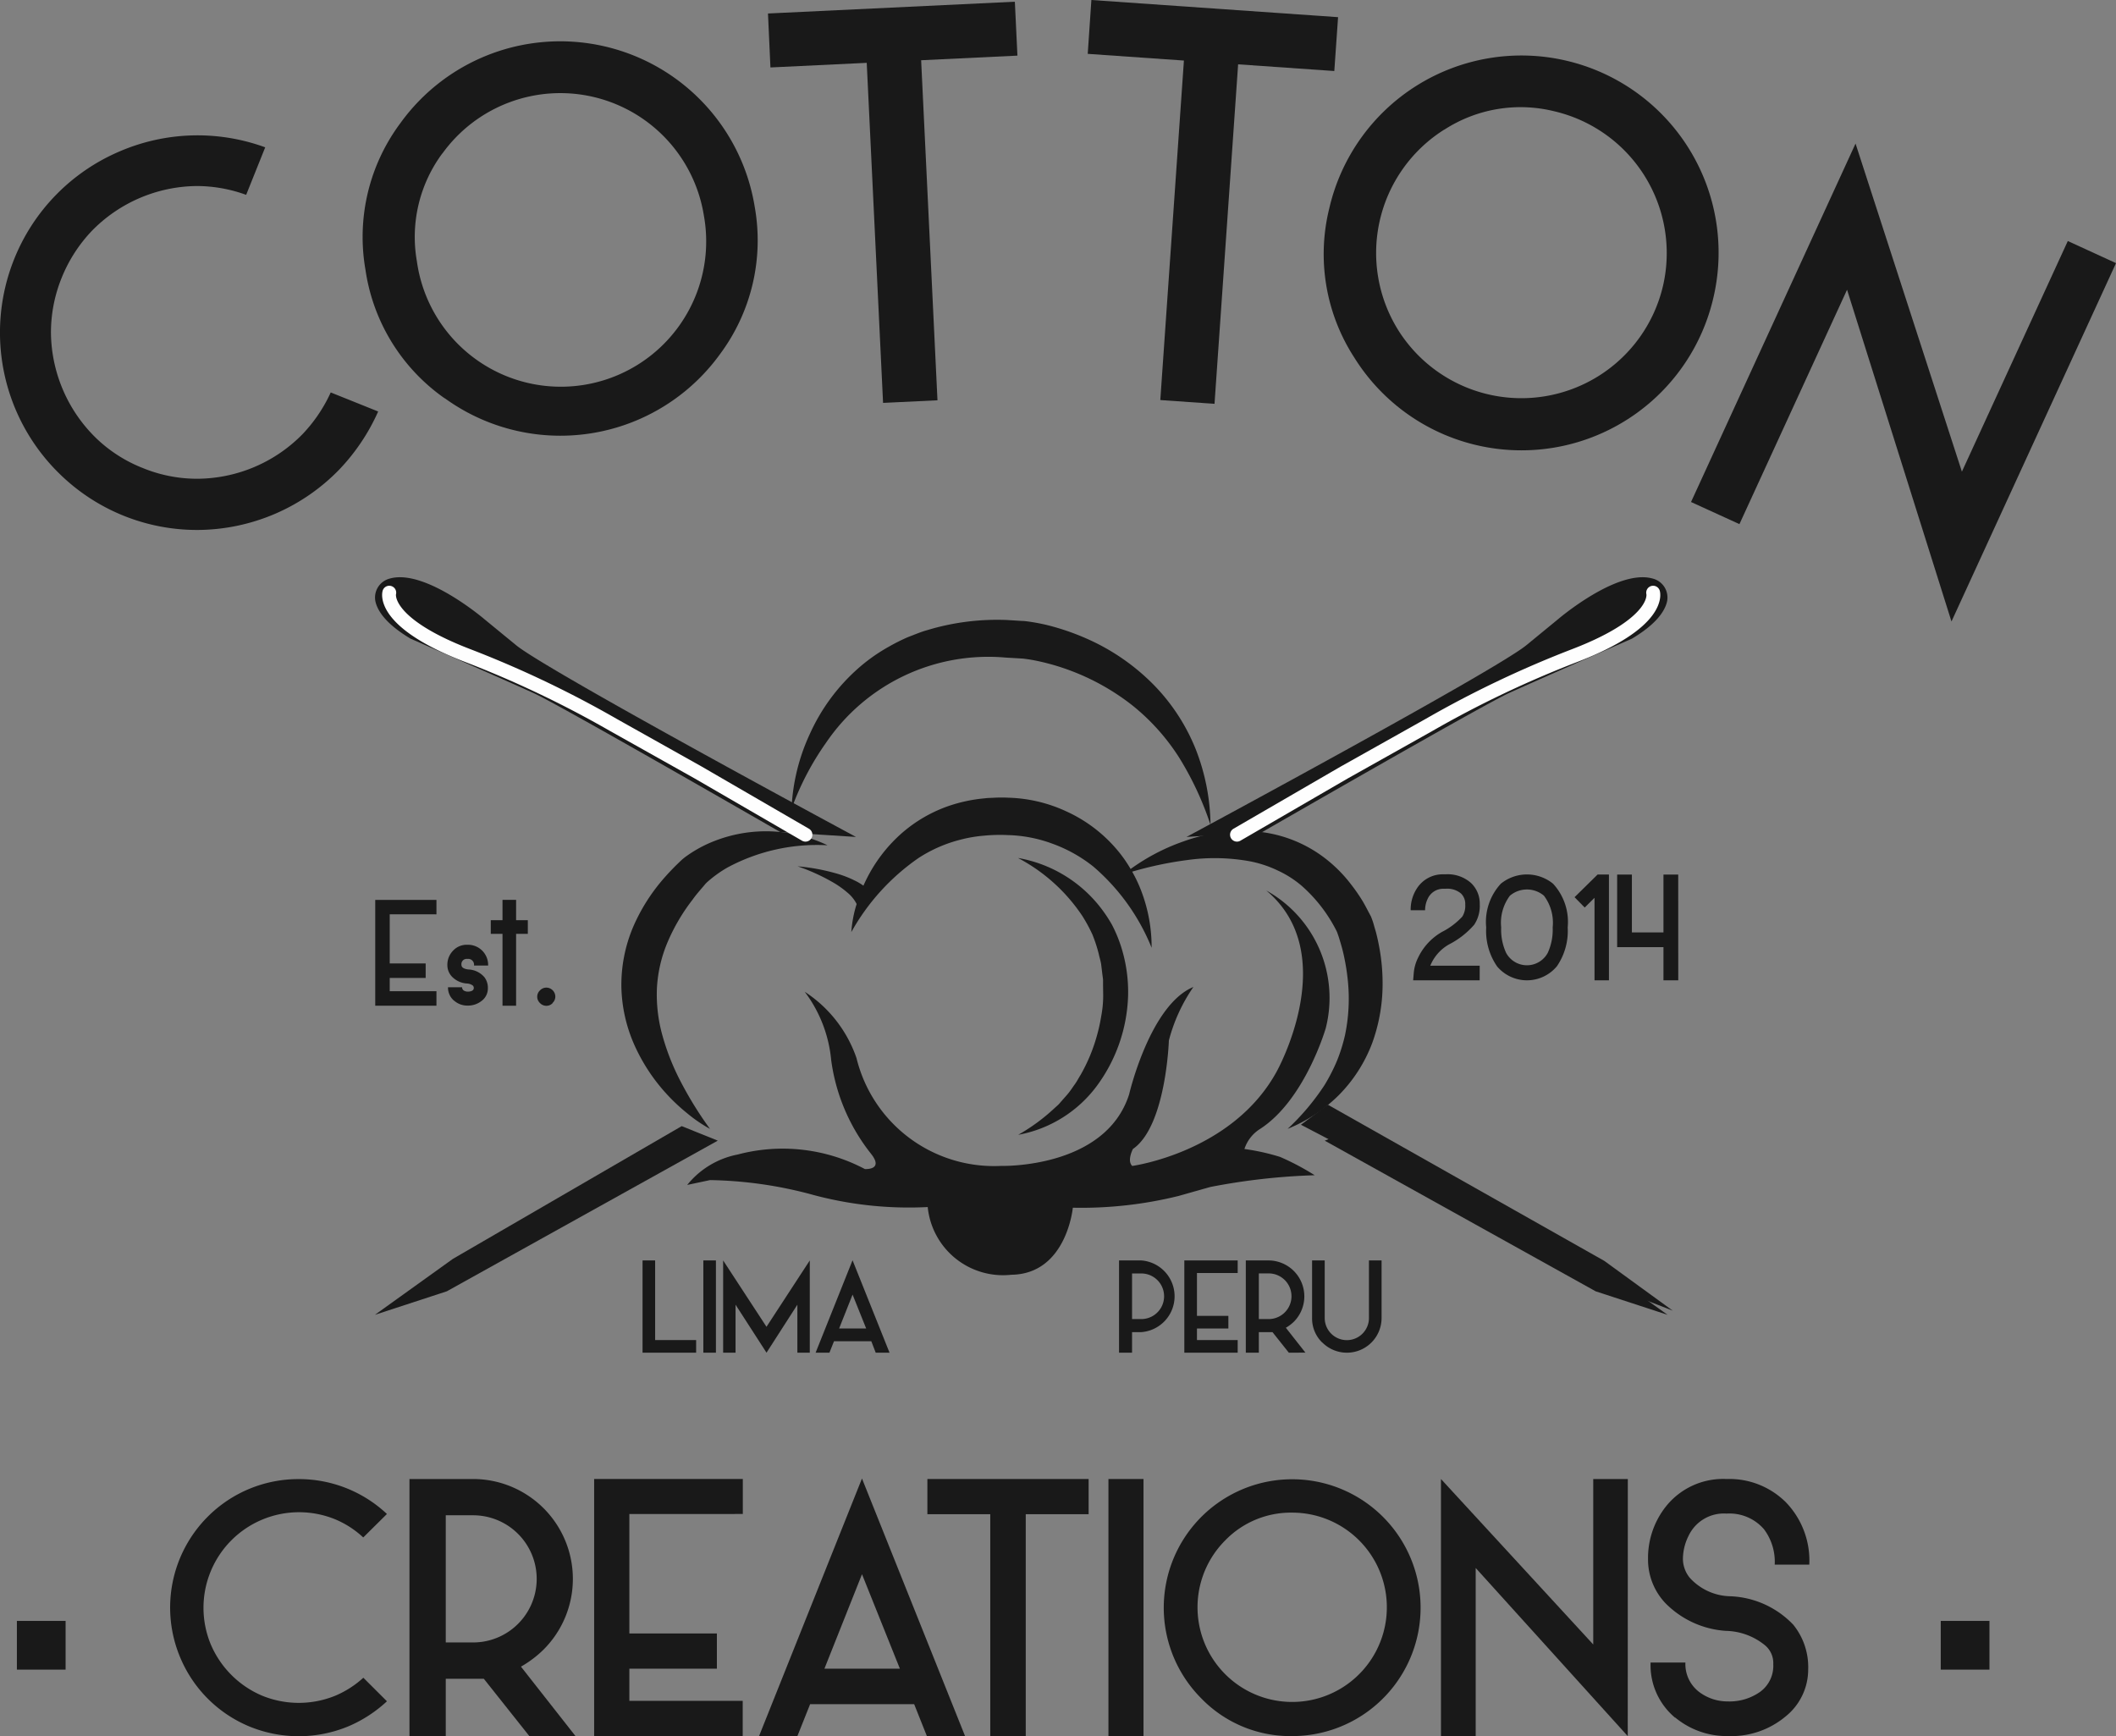 <svg id="Group_1" data-name="Group 1" xmlns="http://www.w3.org/2000/svg" width="76.539" height="62.796" viewBox="0 0 76.539 62.796"><rect x="0" y="0" width="76.539" height="62.796" fill="#808080" stroke="none"/><path id="Path_1" data-name="Path 1" d="M34.21,238.82a3.416,3.416,0,0,0-.995-.648A3.457,3.457,0,0,0,28.7,242.7a3.507,3.507,0,0,0,1.836,1.836,3.5,3.5,0,0,0,2.683,0,3.583,3.583,0,0,0,.995-.642l.853.852a4.819,4.819,0,0,1-1.381.9,4.689,4.689,0,0,1-3.621,0,4.633,4.633,0,0,1-2.473-2.479,4.652,4.652,0,0,1,.995-5.1,4.632,4.632,0,0,1,3.291-1.358,4.647,4.647,0,0,1,3.189,1.262Z" transform="translate(-21.071 -183.209)" fill="#191919"></path> <path id="Path_2" data-name="Path 2" d="M69.872,246.006l-1.648-2.075H66.848v2.075H65.535v-9.3h2.3a3.613,3.613,0,0,1,2.552,6.168,3.948,3.948,0,0,1-.819.619l1.973,2.512Zm-2.035-3.388a2.3,2.3,0,0,0,0-4.6h-.989v4.6Z" transform="translate(-50.724 -183.209)" fill="#191919"></path> <path id="Path_3" data-name="Path 3" d="M96.367,237.973v4.32h3.166v1.273H96.367v1.165h4.1v1.273H95.093v-9.3h5.378v1.267Z" transform="translate(-73.602 -183.209)" fill="#191919"></path> <path id="Path_4" data-name="Path 4" d="M127.094,244.792H123.33l-.46,1.154h-1.387l3.723-9.317,3.729,9.317h-1.381Zm-.517-1.285-1.37-3.416-1.359,3.416Z" transform="translate(-94.027 -183.15)" fill="#191919"></path> <path id="Path_5" data-name="Path 5" d="M154.258,237.979h-2.274v8.027H150.7v-8.027h-2.274v-1.273h5.832Z" transform="translate(-114.881 -183.209)" fill="#191919"></path> <rect id="Rectangle_2" data-name="Rectangle 2" width="1.268" height="9.3" transform="translate(40.094 53.497)" fill="#191919"></rect> <path id="Path_6" data-name="Path 6" d="M187.6,244.641a4.645,4.645,0,1,1,3.291,1.364,4.485,4.485,0,0,1-3.291-1.364m.864-5.713a3.424,3.424,0,1,0,2.427-1.006,3.31,3.31,0,0,0-2.427,1.006" transform="translate(-144.148 -183.209)" fill="#191919"></path> <path id="Path_7" data-name="Path 7" d="M237.371,246.006l-5.5-6.082v6.082h-1.256v-9.3l5.508,5.985v-5.985h1.251Z" transform="translate(-178.493 -183.209)" fill="#191919"></path> <path id="Path_8" data-name="Path 8" d="M264.721,245.334a2.473,2.473,0,0,1-.881-1.99H265.1a1.265,1.265,0,0,0,.546,1.1,1.708,1.708,0,0,0,.995.307,1.918,1.918,0,0,0,1.162-.347,1.163,1.163,0,0,0,.475-1,.837.837,0,0,0-.29-.676,2.305,2.305,0,0,0-1.421-.529,3.38,3.38,0,0,1-2.188-1,2.289,2.289,0,0,1-.631-1.6,3,3,0,0,1,.637-1.887,2.646,2.646,0,0,1,2.206-1.006,2.9,2.9,0,0,1,2.143.841,3.038,3.038,0,0,1,.847,2.257h-1.251a1.959,1.959,0,0,0-.386-1.279,1.648,1.648,0,0,0-1.353-.568,1.411,1.411,0,0,0-1.381.813,1.884,1.884,0,0,0-.2.83,1.091,1.091,0,0,0,.245.676,2.032,2.032,0,0,0,1.467.671,3.317,3.317,0,0,1,2.279,1.029,2.433,2.433,0,0,1,.54,1.62,2.176,2.176,0,0,1-.819,1.7,3.058,3.058,0,0,1-2.075.708,2.917,2.917,0,0,1-1.916-.671" transform="translate(-204.136 -183.209)" fill="#191919"></path> <rect id="Rectangle_3" data-name="Rectangle 3" width="1.762" height="1.762" transform="translate(0.611 58.63)" fill="#191919"></rect> <rect id="Rectangle_4" data-name="Rectangle 4" width="1.762" height="1.762" transform="translate(70.2 58.63)" fill="#191919"></rect> <path id="Path_9" data-name="Path 9" d="M104.778,205.061H102.84v-3.337h.455v2.88h1.483Z" transform="translate(-79.598 -156.133)" fill="#191919"></path> <rect id="Rectangle_5" data-name="Rectangle 5" width="0.455" height="3.337" transform="translate(25.441 45.591)" fill="#191919"></rect> <path id="Path_10" data-name="Path 10" d="M117.31,205.061l-1.12-1.736v1.736h-.449v-3.337l1.568,2.4,1.566-2.4v3.337h-.449v-1.736Z" transform="translate(-89.584 -156.133)" fill="#191919"></path> <path id="Path_11" data-name="Path 11" d="M132.558,204.627h-1.35l-.165.414h-.5l1.336-3.343,1.338,3.343h-.5Zm-.186-.461-.492-1.226-.487,1.226Z" transform="translate(-101.041 -156.113)" fill="#191919"></path> <path id="Path_12" data-name="Path 12" d="M179.571,205.061H179.1v-3.337h.805a1.3,1.3,0,0,1,0,2.593h-.334Zm0-1.216h.334a.825.825,0,0,0,0-1.65h-.334Z" transform="translate(-138.623 -156.133)" fill="#191919"></path> <path id="Path_13" data-name="Path 13" d="M190.01,202.179v1.55h1.136v.457H190.01v.418h1.473v.457h-1.93v-3.337h1.93v.455Z" transform="translate(-146.714 -156.133)" fill="#191919"></path> <path id="Path_14" data-name="Path 14" d="M200.948,205.061l-.591-.744h-.494v.744h-.471v-3.337h.826a1.3,1.3,0,0,1,.916,2.213,1.415,1.415,0,0,1-.294.222l.708.9Zm-.73-1.216a.826.826,0,0,0,0-1.652h-.355v1.652Z" transform="translate(-154.329 -156.133)" fill="#191919"></path> <path id="Path_15" data-name="Path 15" d="M210.365,204.694a1.213,1.213,0,0,1-.367-.887v-2.083h.457v2.083a.8.8,0,1,0,1.6,0v-2.083h.457v2.083a1.255,1.255,0,0,1-2.142.887" transform="translate(-162.538 -156.133)" fill="#191919"></path> <path id="Path_16" data-name="Path 16" d="M228.268,143.784h-2.406l.023-.281a1.542,1.542,0,0,1,.157-.541,2.115,2.115,0,0,1,.864-.929,2.622,2.622,0,0,0,.735-.555.741.741,0,0,0,.105-.435.522.522,0,0,0-.154-.4.769.769,0,0,0-.552-.171l-.077,0a.617.617,0,0,0-.578.37.937.937,0,0,0-.091.407l-.522,0v-.016a1.4,1.4,0,0,1,.232-.784,1.111,1.111,0,0,1,.938-.5l.1,0a1.27,1.27,0,0,1,.915.316,1.026,1.026,0,0,1,.314.772,1.224,1.224,0,0,1-.2.735,3.02,3.02,0,0,1-.9.707,1.559,1.559,0,0,0-.69.777h1.788Z" transform="translate(-174.746 -108.325)" fill="#191919"></path> <path id="Path_17" data-name="Path 17" d="M238.256,143.276a2.253,2.253,0,0,1-.391-1.406,2.037,2.037,0,0,1,.531-1.582,1.5,1.5,0,0,1,1.886,0,2.038,2.038,0,0,1,.531,1.582,2.255,2.255,0,0,1-.391,1.406,1.41,1.41,0,0,1-2.167,0m.468-2.553a1.633,1.633,0,0,0-.316,1.147,2.009,2.009,0,0,0,.178.92.856.856,0,0,0,1.507,0,2.015,2.015,0,0,0,.178-.92,1.633,1.633,0,0,0-.316-1.147.955.955,0,0,0-1.231,0" transform="translate(-184.107 -108.325)" fill="#191919"></path> <path id="Path_18" data-name="Path 18" d="M253.246,139.956v3.828h-.522V140.8l-.355.351-.367-.374.833-.819Z" transform="translate(-195.048 -108.325)" fill="#191919"></path> <path id="Path_19" data-name="Path 19" d="M261.035,143.784H260.5v-1.2h-1.675v-2.625h.533v2.092H260.5v-2.092h.534Z" transform="translate(-200.33 -108.325)" fill="#191919"></path> <path id="Path_20" data-name="Path 20" d="M60.583,144.541v1.778h1.3v.524h-1.3v.48h1.69v.524H60.059V144.02h2.214v.522Z" transform="translate(-46.486 -111.47)" fill="#191919"></path> <path id="Path_21" data-name="Path 21" d="M71.851,153.248a.619.619,0,0,1-.224-.489h.51a.139.139,0,0,0,.1.136.264.264,0,0,0,.1.021.358.358,0,0,0,.154-.028.114.114,0,0,0,.068-.091.129.129,0,0,0-.033-.1.389.389,0,0,0-.218-.075.821.821,0,0,1-.533-.243.6.6,0,0,1-.171-.424.723.723,0,0,1,.187-.5.674.674,0,0,1,.534-.234.729.729,0,0,1,.753.751h-.51a.213.213,0,0,0-.243-.239.189.189,0,0,0-.211.218q0,.134.253.164a.8.8,0,0,1,.58.283.634.634,0,0,1,.122.393.56.56,0,0,1-.217.453.792.792,0,0,1-.516.177.721.721,0,0,1-.487-.178" transform="translate(-55.422 -117.048)" fill="#191919"></path> <path id="Path_22" data-name="Path 22" d="M79.9,145.248h-.424v2.6h-.492v-2.6h-.424v-.494h.424v-.735h.492v.735H79.9Z" transform="translate(-60.808 -111.47)" fill="#191919"></path> <path id="Path_23" data-name="Path 23" d="M86.554,158.635a.305.305,0,0,1-.227.1.316.316,0,0,1-.232-.1.312.312,0,0,1-.1-.229.307.307,0,0,1,.1-.229.316.316,0,0,1,.232-.1.328.328,0,0,1,.323.325.313.313,0,0,1-.1.229" transform="translate(-66.563 -122.354)" fill="#191919"></path> <path id="Path_24" data-name="Path 24" d="M126.688,106.014a7.169,7.169,0,0,1,.663-2.692,6.989,6.989,0,0,1,1.687-2.315,6.342,6.342,0,0,1,1.2-.855,7.03,7.03,0,0,1,.662-.33c.23-.085.457-.186.694-.251a8.717,8.717,0,0,1,2.883-.367l.358.022.179.012c.06,0,.115.005.2.016a7.075,7.075,0,0,1,.741.139,8.767,8.767,0,0,1,1.383.474,7.826,7.826,0,0,1,2.4,1.632,7.113,7.113,0,0,1,1.574,2.391,7.713,7.713,0,0,1,.53,2.724,11.361,11.361,0,0,0-1.127-2.422,7.731,7.731,0,0,0-1.7-1.9,8.384,8.384,0,0,0-3.372-1.593,5.783,5.783,0,0,0-.593-.1l-.621-.036a7.092,7.092,0,0,0-6.5,3.09,10.049,10.049,0,0,0-1.236,2.365" transform="translate(-98.056 -76.778)" fill="#191919"></path> <path id="Path_25" data-name="Path 25" d="M179.775,134.554a7.4,7.4,0,0,1,2.177-1.2,6.3,6.3,0,0,1,2.559-.365,4.75,4.75,0,0,1,2.542.958,5.069,5.069,0,0,1,.969.971,6.183,6.183,0,0,1,.386.554c.118.19.213.39.32.584l.009.018.01.027c.047.12.073.2.1.3s.057.187.08.281c.048.188.087.376.12.565a7.058,7.058,0,0,1,.108,1.144,6.278,6.278,0,0,1-.379,2.267,5.362,5.362,0,0,1-1.231,1.9,5.6,5.6,0,0,1-1.824,1.192,8.525,8.525,0,0,0,1.337-1.587,6.653,6.653,0,0,0,.451-.882,6.073,6.073,0,0,0,.288-.924,6.441,6.441,0,0,0,.107-1.911,7.973,7.973,0,0,0-.147-.952c-.034-.157-.074-.312-.12-.464-.023-.076-.045-.152-.069-.226s-.053-.155-.071-.2l.02.044a5.441,5.441,0,0,0-1.281-1.683,3.762,3.762,0,0,0-.869-.557,4.142,4.142,0,0,0-1.006-.334,7.128,7.128,0,0,0-2.251-.049,13.118,13.118,0,0,0-2.339.523" transform="translate(-139.145 -102.919)" fill="#191919"></path> <path id="Path_26" data-name="Path 26" d="M102.653,143.788a5.262,5.262,0,0,1-.836-.573,6.8,6.8,0,0,1-.743-.7,6.616,6.616,0,0,1-1.149-1.746,5.447,5.447,0,0,1-.478-2.121,5.383,5.383,0,0,1,.427-2.168,6.693,6.693,0,0,1,1.163-1.815c.117-.134.239-.259.362-.385l.192-.186a2.1,2.1,0,0,1,.25-.2,4.551,4.551,0,0,1,.982-.523,5.124,5.124,0,0,1,2.1-.342,5.2,5.2,0,0,1,1.981.5,6.841,6.841,0,0,0-3.625.808,4.416,4.416,0,0,0-.7.5.859.859,0,0,0-.12.123l-.147.172c-.1.118-.2.236-.285.358a6.944,6.944,0,0,0-.9,1.524,4.938,4.938,0,0,0-.393,1.662,5.481,5.481,0,0,0,.2,1.74,8.506,8.506,0,0,0,.692,1.725,13.214,13.214,0,0,0,1.036,1.66" transform="translate(-76.971 -102.955)" fill="#191919"></path> <path id="Path_27" data-name="Path 27" d="M127.628,138.647a7.388,7.388,0,0,1,1.388.253,3.762,3.762,0,0,1,.687.263,1.909,1.909,0,0,1,.648.5l-.572.364a1.312,1.312,0,0,0-.356-.44,3.338,3.338,0,0,0-.54-.377,7.234,7.234,0,0,0-1.255-.565" transform="translate(-98.784 -107.312)" fill="#191919"></path> <path id="Path_28" data-name="Path 28" d="M136.254,132.51a4.324,4.324,0,0,1,.178-.968,5.644,5.644,0,0,1,.363-.931,5.443,5.443,0,0,1,1.235-1.634,5.12,5.12,0,0,1,1.834-1.057,5.624,5.624,0,0,1,1.041-.229l.264-.028.263-.012a4.842,4.842,0,0,1,.51,0,5.3,5.3,0,0,1,2.081.491,5.231,5.231,0,0,1,1.706,1.237,4.9,4.9,0,0,1,.619.836,5.063,5.063,0,0,1,.435.922,5.694,5.694,0,0,1,.333,1.942,7.628,7.628,0,0,0-2.109-2.938,5.216,5.216,0,0,0-1.472-.824,4.988,4.988,0,0,0-1.619-.314,5.993,5.993,0,0,0-.864.021,4.909,4.909,0,0,0-.824.138,5.063,5.063,0,0,0-1.537.666,7.978,7.978,0,0,0-2.436,2.68" transform="translate(-105.46 -98.797)" fill="#191919"></path> <path id="Path_29" data-name="Path 29" d="M162.964,137.32a4.829,4.829,0,0,1,2.892,1.685,5.106,5.106,0,0,1,.5.73,4.992,4.992,0,0,1,.339.821,5.387,5.387,0,0,1,.244,1.74,5.783,5.783,0,0,1-1.133,3.271,4.562,4.562,0,0,1-2.841,1.765,6.883,6.883,0,0,0,1.3-.953l.144-.131c.048-.044.087-.1.131-.145.085-.1.173-.192.253-.293s.149-.21.224-.313.132-.22.2-.326a6.147,6.147,0,0,0,.587-1.4,6.234,6.234,0,0,0,.165-.743,3.924,3.924,0,0,0,.069-.739l-.005-.381,0-.191-.024-.186-.045-.372c-.02-.123-.059-.241-.085-.363a5.292,5.292,0,0,0-.231-.709,5.743,5.743,0,0,0-.358-.661,6.34,6.34,0,0,0-2.32-2.1" transform="translate(-126.134 -106.285)" fill="#191919"></path> <path id="Path_30" data-name="Path 30" d="M8.905,23.819A5.243,5.243,0,0,0,7.112,23.5a5.371,5.371,0,0,0-3.784,1.617,5.361,5.361,0,0,0-1.1,1.711,5.262,5.262,0,0,0-.384,1.985,5.391,5.391,0,0,0,1.62,3.792,5.136,5.136,0,0,0,1.7,1.094,5.171,5.171,0,0,0,2,.389,5.371,5.371,0,0,0,3.784-1.617,5.494,5.494,0,0,0,1.016-1.505l1.716.689a7.381,7.381,0,0,1-1.407,2.1A7.187,7.187,0,0,1,7.163,35.94a7.1,7.1,0,0,1-4.981-2.005A7.135,7.135,0,0,1,.513,26.144a7.106,7.106,0,0,1,3.823-3.9A7.128,7.128,0,0,1,9.594,22.1Z" transform="translate(-0.001 -16.771)" fill="#191919"></path> <path id="Path_31" data-name="Path 31" d="M61.022,19.52a6.879,6.879,0,0,1-2.868-4.651,6.886,6.886,0,0,1,1.264-5.307A7.127,7.127,0,0,1,72.235,12.6a6.894,6.894,0,0,1-1.254,5.315,7.125,7.125,0,0,1-9.958,1.6m-.085-8.861a5.076,5.076,0,0,0-.924,3.911A5.257,5.257,0,1,0,70.393,12.9a5.258,5.258,0,0,0-9.456-2.239" transform="translate(-44.934 -5.11)" fill="#191919"></path> <path id="Path_32" data-name="Path 32" d="M131.923,2.224l-3.483.167.591,12.3-1.968.094-.591-12.3-3.483.167L122.9.7,131.83.274Z" transform="translate(-95.121 -0.212)" fill="#191919"></path> <path id="Path_33" data-name="Path 33" d="M182.994,2.569l-3.479-.242-.854,12.28L176.7,14.47l.854-12.28-3.479-.242L174.207,0l8.923.621Z" transform="translate(-134.73 0)" fill="#191919"></path> <path id="Path_34" data-name="Path 34" d="M212.958,19.8a6.879,6.879,0,0,1-.9-5.389,7.131,7.131,0,1,1,13.9,3.206A7.126,7.126,0,0,1,212.958,19.8m3.261-8.239a5.272,5.272,0,0,0-1.672,7.246,5.261,5.261,0,0,0,9.586-1.609,5.268,5.268,0,0,0-3.941-6.3,5.074,5.074,0,0,0-3.974.667" transform="translate(-163.976 -6.874)" fill="#191919"></path> <path id="Path_35" data-name="Path 35" d="M280.07,40.262l-3.777-12L272.4,36.74l-1.751-.8L276.6,22.975l3.847,11.867,3.831-8.342,1.743.8Z" transform="translate(-209.482 -17.782)" fill="#191919"></path> <path id="Path_36" data-name="Path 36" d="M208.2,177.529l11.2,5.849,2.25.875-2.475-1.8-10-5.649" transform="translate(-161.145 -136.846)" fill="#191919"></path> <path id="Path_37" data-name="Path 37" d="M114.236,146.18a4.66,4.66,0,0,1,1.875,2.4,5.122,5.122,0,0,0,5.224,3.9s3.774.113,4.637-2.587c0,0,.75-3.233,2.325-3.885a6.108,6.108,0,0,0-.887,1.935s-.1,3.1-1.3,3.924c0,0-.225.427-.025.614,0,0,3.624-.489,5.224-3.413,0,0,2.375-4.249-.375-6.549a4.442,4.442,0,0,1,2.15,4.981s-.75,2.593-2.375,3.643a1.345,1.345,0,0,0-.566.725,7.993,7.993,0,0,1,1.291.287,9.109,9.109,0,0,1,1.25.662,23.442,23.442,0,0,0-3.774.425l-1.15.325a14.662,14.662,0,0,1-3.824.425s-.225,2.4-2.225,2.425a2.738,2.738,0,0,1-3.024-2.449,13.352,13.352,0,0,1-4.274-.475,15,15,0,0,0-3.6-.5l-.825.175a3.1,3.1,0,0,1,1.825-1.1,6.355,6.355,0,0,1,4.6.525s.7.05.225-.55a6.918,6.918,0,0,1-1.444-3.4,4.837,4.837,0,0,0-.956-2.462" transform="translate(-85.13 -110.308)" fill="#191919"></path> <path id="Path_38" data-name="Path 38" d="M71.095,180.232l-8.274,4.8L60,187.056l2.6-.85,9.8-5.449" transform="translate(-46.437 -139.499)" fill="#191919"></path> <path id="Path_39" data-name="Path 39" d="M189.895,101.776c.1-.052,11.166-6.009,12.294-6.935l1.129-.926s2.15-1.847,3.436-1.486a.707.707,0,0,1,.523.834c-.079.343-.384.812-1.268,1.34,0,0-3.515,1.543-4.455,1.971s-8.922,5.027-8.922,5.027Z" transform="translate(-146.978 -71.503)" fill="#191919"></path> <path id="Path_40" data-name="Path 40" d="M250.435,97.022c.164.23.88.026,1.588-.383s1.124-.916.976-1.1c-.127-.155-.691.056-1.4.464s-1.278.858-1.165,1.016" transform="translate(-193.825 -73.91)" fill="#191919"></path> <path id="Path_41" data-name="Path 41" d="M213.023,94.85s.319,1.069-2.868,2.287a38.006,38.006,0,0,0-5.23,2.493l-3.075,1.725-3.88,2.25" transform="translate(-153.227 -73.413)" fill="#191919" stroke="#fefefe" stroke-linecap="round" stroke-linejoin="round" stroke-width="0.5"></path> <path id="Path_42" data-name="Path 42" d="M213.328,180.232l8.274,4.8,2.825,2.025-2.6-.85-9.8-5.449" transform="translate(-164.109 -139.499)" fill="#191919"></path> <path id="Path_43" data-name="Path 43" d="M77.4,101.776c-.1-.052-11.166-6.009-12.294-6.935l-1.129-.926s-2.15-1.847-3.436-1.486a.707.707,0,0,0-.523.834c.079.343.384.812,1.268,1.34,0,0,3.515,1.543,4.455,1.971s8.922,5.027,8.922,5.027Z" transform="translate(-46.437 -71.503)" fill="#191919"></path> <path id="Path_44" data-name="Path 44" d="M67.515,97.022c-.164.23-.88.026-1.588-.383s-1.124-.916-.976-1.1c.127-.155.691.056,1.4.464s1.278.858,1.165,1.016" transform="translate(-50.249 -73.91)" fill="#191919"></path> <path id="Path_45" data-name="Path 45" d="M62.275,94.85s-.319,1.069,2.868,2.287a38.008,38.008,0,0,1,5.23,2.493l3.075,1.725,3.881,2.25" transform="translate(-48.194 -73.413)" fill="#191919" stroke="#fefefe" stroke-linecap="round" stroke-linejoin="round" stroke-width="0.5"></path></svg>